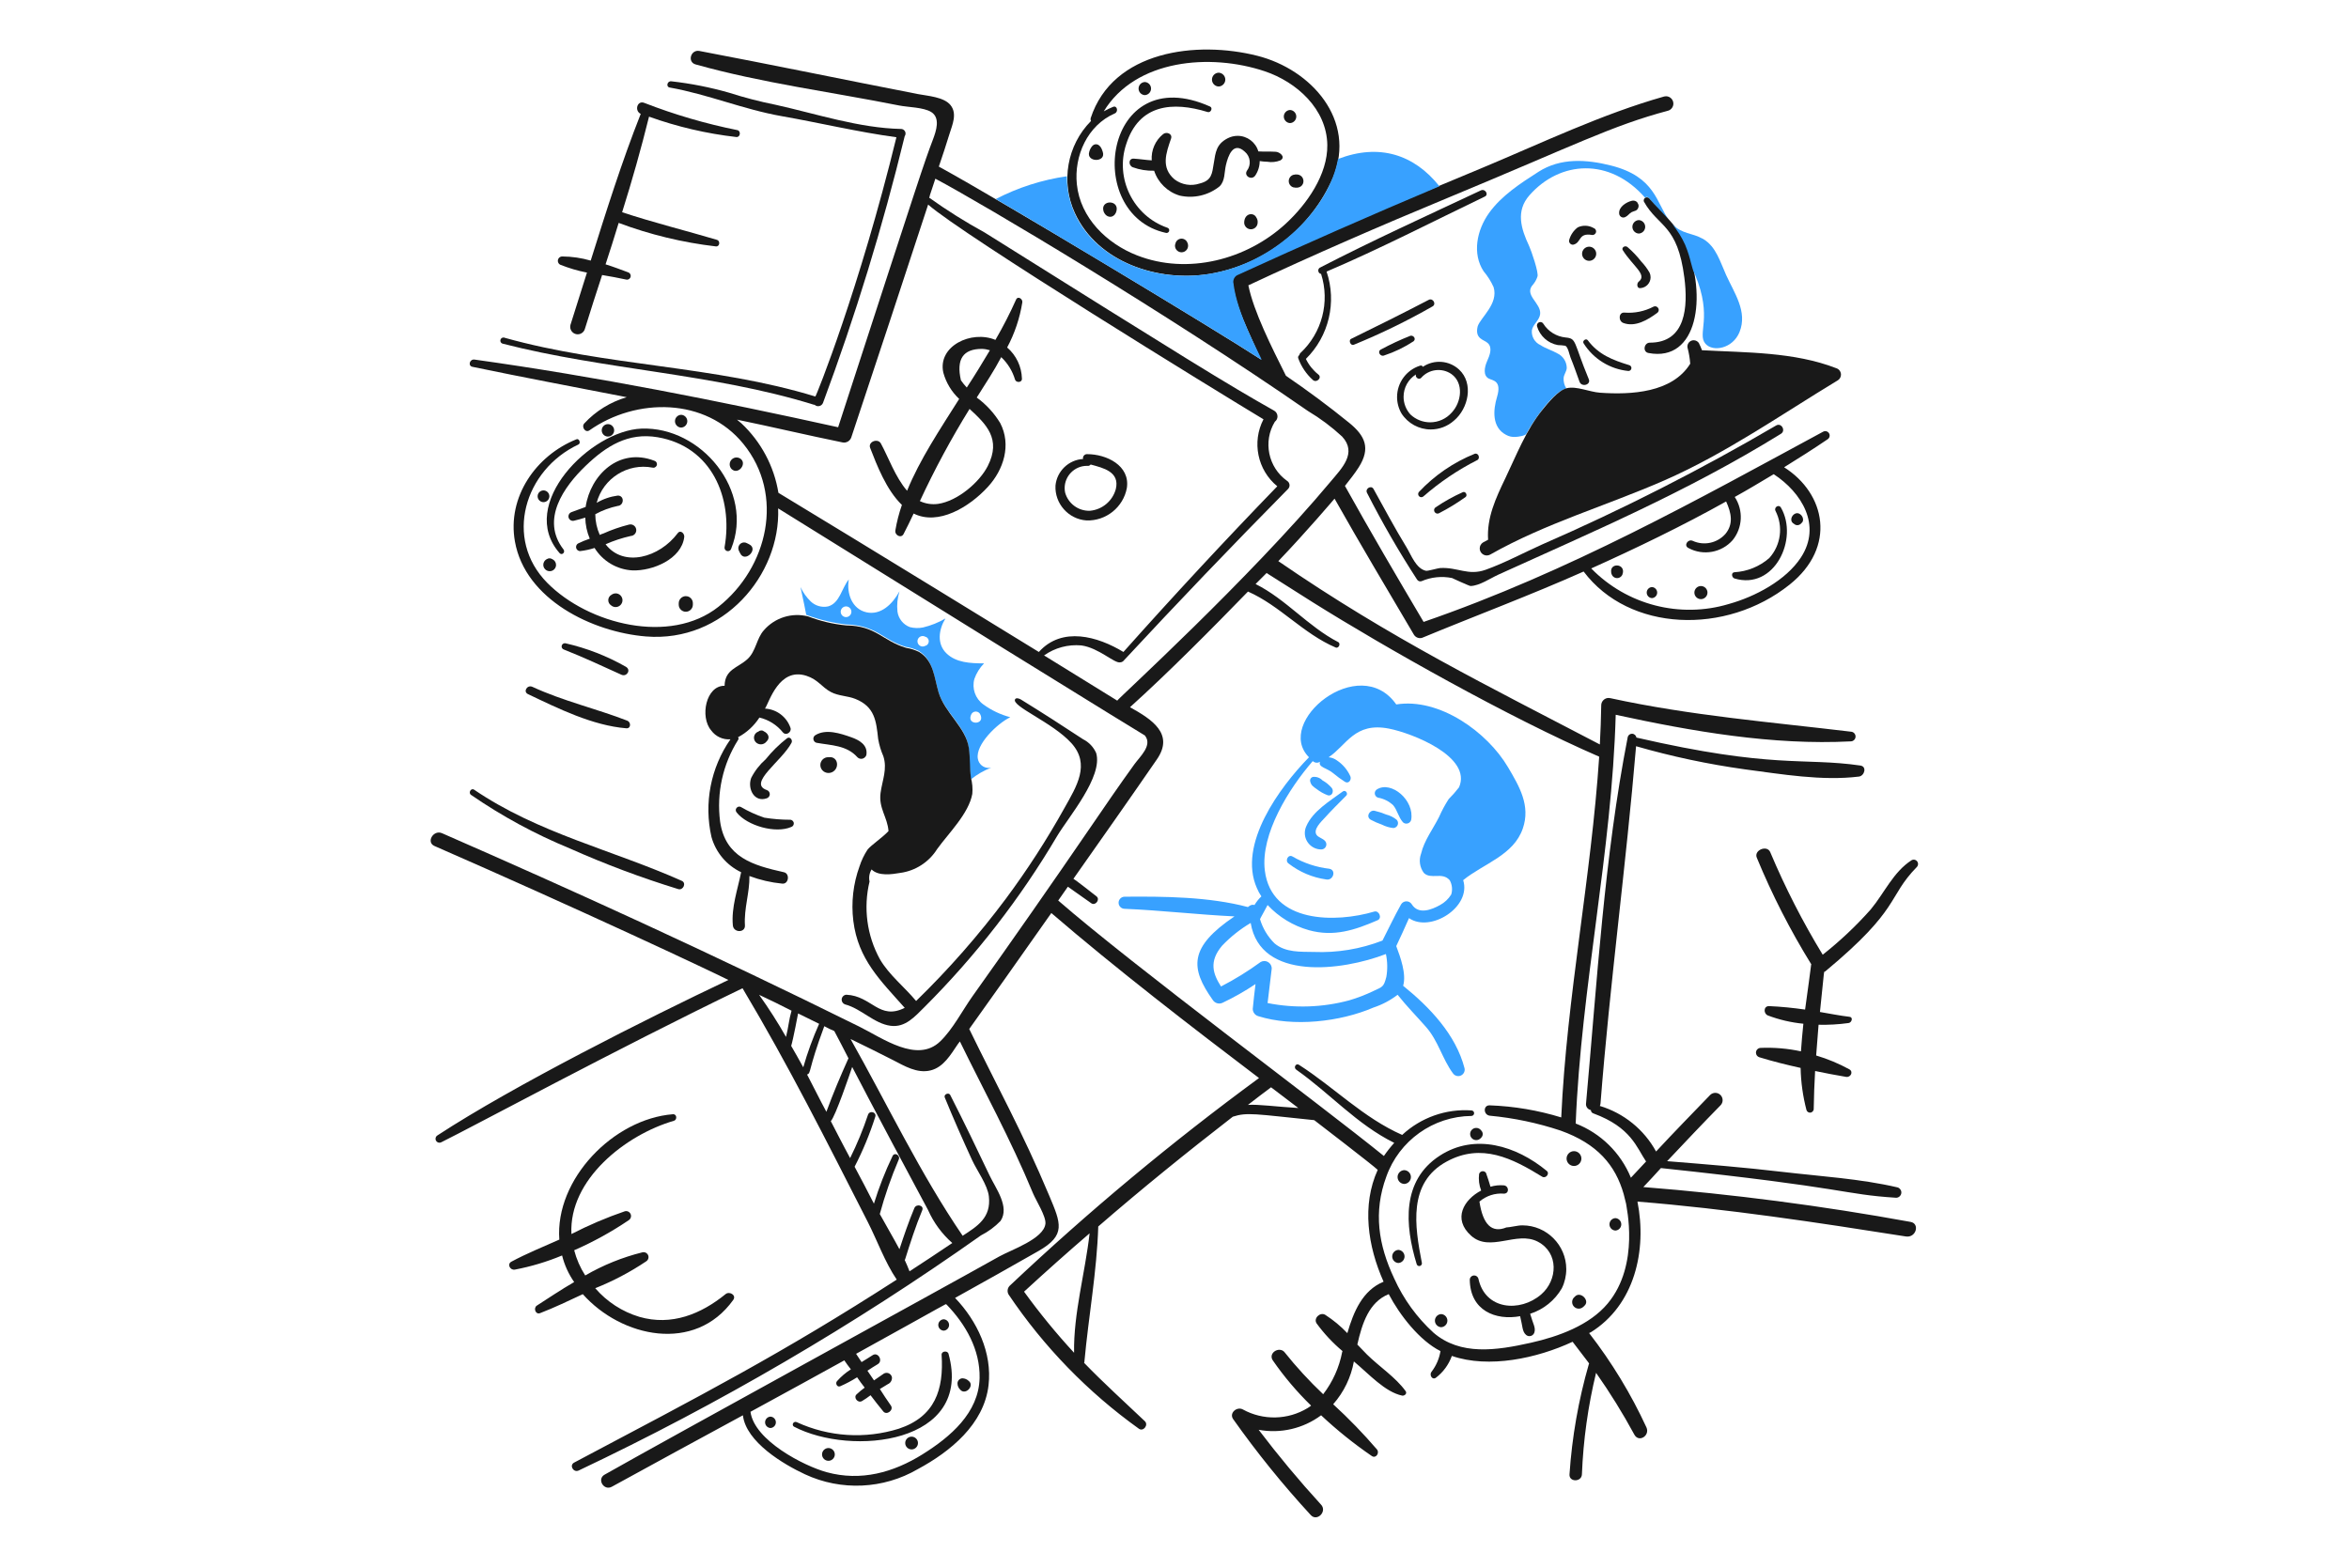 <?xml version="1.0" encoding="UTF-8" standalone="no"?><!DOCTYPE svg PUBLIC "-//W3C//DTD SVG 1.1//EN" "http://www.w3.org/Graphics/SVG/1.1/DTD/svg11.dtd"><svg width="100%" height="100%" viewBox="0 0 2667 1780" version="1.1" xmlns="http://www.w3.org/2000/svg" xmlns:xlink="http://www.w3.org/1999/xlink" xml:space="preserve" xmlns:serif="http://www.serif.com/" style="fill-rule:evenodd;clip-rule:evenodd;stroke-linejoin:round;stroke-miterlimit:2;"><g><path d="M1895.16,250.323c-23.665,-22.553 -22.465,-29.181 -27.425,-25.871c-40.084,-45.844 -96.524,-42.099 -131.212,-2.749c-15.797,17.918 -9.645,37.953 -0.391,57.623c2.383,5.08 11.352,30.969 9.397,34.893c-1.044,3.13 -2.637,6.049 -4.703,8.621c-11.557,11.966 9.121,21.182 7.841,33.709c-0.729,7.064 -8.232,11.761 -9.406,18.425c-0.706,7.133 3.246,13.964 9.779,16.903c5.876,3.924 13.263,5.961 19.193,9.413c6.487,3.048 10.643,9.607 10.632,16.779c-0.409,3.923 -3.129,7.055 -3.556,10.978c-0.318,4.284 0.782,8.556 3.129,12.153l-0.391,0c-14.712,3.559 -37.683,37.197 -45.044,51.351c-1.209,2.331 -9.779,3.559 -12.143,3.559c-3.807,0.359 -7.635,-0.461 -10.961,-2.349c-16.277,-8.585 -14.65,-28.273 -10.188,-43.121c5.574,-18.523 -4.845,-18.425 -9.405,-20.774c-6.694,-3.452 -4.863,-13.007 -1.956,-19.573c2.969,-6.743 6.365,-14.99 1.174,-20.382c-4.285,-4.448 -15.504,-4.564 -11.752,-19.572c3.769,-10.374 23.708,-25.454 18.019,-44.297c-2.929,-6.511 -6.753,-12.581 -11.361,-18.033c-13.059,-19.902 -7.832,-46.645 6.267,-66.253c14.099,-19.608 35.248,-33.327 56.005,-46.645c25.069,-16.076 54.485,-14.235 82.674,-7.055c50.218,12.784 51.125,42.463 65.784,62.267Z" style="fill:#38a1ff;fill-rule:nonzero;"/><path d="M1147.03,814.404c-10.995,-2.895 -21.357,-7.813 -30.554,-14.501c-9.135,-6.547 -13.221,-18.185 -10.188,-29.012c2.347,-6.599 6.089,-12.614 10.97,-17.633c-15.663,-0 -31.727,-0.783 -42.67,-11.37c-10.943,-10.587 -9.014,-26.69 -1.182,-39.59c-7.934,4.643 -16.515,8.076 -25.46,10.187c-4.928,0.983 -10.013,0.849 -14.882,-0.392c-7.572,-2.83 -13,-9.618 -14.099,-17.633c-0.833,-7.79 -0.034,-15.668 2.347,-23.131c-7.841,14.528 -21.175,27.624 -37.621,23.914c-16.446,-3.71 -22.669,-21.565 -20.002,-37.241c-8.223,10.186 -10.232,26.868 -23.504,30.577c-7.017,1.464 -14.324,-0.586 -19.557,-5.489c-4.892,-4.72 -8.873,-10.303 -11.743,-16.467c8.294,37.365 5.218,30.64 8.222,32.143c13.906,5.11 28.371,8.542 43.089,10.222c35.558,1.103 41.026,17.233 68.148,25.48c5.169,0.823 10.187,2.409 14.89,4.706c16.277,10.463 17.202,28.621 21.931,45.471c6.614,23.532 31.025,39.973 34.474,63.504c1.6,10.97 0.782,22.731 2.347,33.709c-0,1.175 0.391,1.958 0.391,3.132c6.953,-5.64 14.754,-10.144 23.113,-13.345c-0.976,0.241 -1.977,0.363 -2.982,0.363c-6.112,-0 -11.364,-4.505 -12.299,-10.55c-2.809,-15.942 21.948,-39.83 36.821,-47.054Zm-186.443,-113.672c-3.331,0 -6.072,-2.743 -6.072,-6.076c0,-3.334 2.741,-6.077 6.072,-6.077c3.331,0 6.071,2.743 6.071,6.077c0,3.333 -2.74,6.076 -6.071,6.076Zm91.261,32.144c-0.391,-0 -0.782,0.391 -1.173,0.391c-0.927,0.559 -1.988,0.854 -3.07,0.854c-3.262,0 -5.947,-2.687 -5.947,-5.952c-0,-3.265 2.685,-5.951 5.947,-5.951c1.082,-0 2.143,0.295 3.07,0.854c0.391,-0 0.782,0.391 1.173,0.391c1.641,0.998 2.645,2.785 2.645,4.706c0,1.922 -1.004,3.709 -2.645,4.707Zm50.138,80.354c-0,-0.392 0.391,-0.783 0.391,-1.174c0.712,-2.43 2.955,-4.111 5.485,-4.111c2.53,0 4.773,1.681 5.485,4.111c-0,0.391 0.391,0.782 0.391,1.174c2.738,9.804 -14.499,9.804 -11.752,-0Z" style="fill:#38a1ff;fill-rule:nonzero;"/><path d="M1524.62,898.691c-14.419,10.676 -34.163,22.304 -41.514,39.59c-1.091,2.41 -1.655,5.025 -1.655,7.671c-0,10.2 8.387,18.594 18.579,18.594c0.101,-0 0.203,-0.001 0.304,-0.003c3.088,-0.087 5.58,-2.653 5.58,-5.744c-0,-1.513 -0.597,-2.966 -1.66,-4.042c-2.382,-2.669 -7.467,-3.897 -9.396,-6.663c-4.365,-6.228 5.467,-15.294 9.005,-19.208c7.814,-8.639 16.064,-16.85 24.287,-25.089c3.12,-2.366 -0.383,-7.437 -3.53,-5.106Z" style="fill:#38a1ff;fill-rule:nonzero;"/><path d="M1509.34,986.491c-14.634,-1.675 -28.769,-6.345 -41.524,-13.718c-5.129,-3.461 -9.396,4.706 -4.693,7.838c12.409,9.629 27.12,15.847 42.67,18.033c7.859,1.575 11.77,-10.587 3.547,-12.153Z" style="fill:#38a1ff;fill-rule:nonzero;"/><path d="M1712.2,871.245c-23.522,-39.973 -77.944,-79.18 -126.908,-71.342c-41.915,-59.608 -139.053,19.99 -99.103,59.972c-33.291,34.109 -81.153,98.823 -59.142,148.573c1.376,3.299 3.082,6.45 5.093,9.404c-3.03,2.902 -5.663,6.193 -7.832,9.786c-2.031,-0.575 -4.22,-0.138 -5.876,1.175c-0.391,0.391 -1.173,0.783 -1.573,1.174c-44.262,-11.761 -95.173,-12.153 -140.226,-11.761c-3.669,0.132 -6.616,3.189 -6.616,6.863c0,3.675 2.947,6.732 6.616,6.864c41.515,1.726 83.439,6.664 124.954,8.621c-51.961,35.097 -50.307,58.718 -24.678,94.865c2.393,3.81 7.356,5.178 11.361,3.131c12.91,-6.123 25.348,-13.198 37.212,-21.165c-1.185,9.407 -2.231,18.813 -3.138,28.22c0.04,3.806 2.575,7.162 6.223,8.238c39.736,12.456 92.799,6.593 130.829,-9.786c9.884,-3.266 19.152,-8.167 27.416,-14.501c10.187,12.935 21.922,24.706 32.509,36.849c13.69,15.694 18.224,35.809 30.163,52.135c1.344,2.106 3.676,3.385 6.173,3.385c4.019,-0 7.326,-3.309 7.326,-7.331c-0,-0.519 -0.056,-1.036 -0.165,-1.544c-9.858,-38.255 -39.559,-69.393 -69.721,-93.69c3.92,-13.345 -3.13,-32.535 -7.832,-45.079c5.094,-10.578 9.778,-21.165 14.49,-31.752c24.224,16.859 71.18,-12.455 61.499,-43.122c23.113,-18.816 57.365,-28.158 67.757,-58.798c8.836,-25.818 -3.849,-47.427 -16.811,-69.384Zm-138.269,238.34c-2.907,11.325 -4.339,10.907 -14.491,15.676c-8.836,4.267 -18.005,7.808 -27.415,10.587c-30.29,8.187 -62.064,9.258 -92.835,3.131c1.564,-12.935 3.111,-26.262 4.702,-39.198c0.001,-0.027 0.001,-0.055 0.001,-0.082c-0,-4.627 -3.804,-8.434 -8.428,-8.434c-1.437,-0 -2.852,0.368 -4.107,1.069c-14.275,10.425 -29.335,19.729 -45.044,27.829c-9.014,-14.11 -14.099,-28.211 1.173,-46.262c9.587,-10.089 20.529,-18.796 32.51,-25.872c10.97,66.253 103.796,54.492 153.542,35.284c1.843,8.647 1.991,17.569 0.436,26.272l-0.044,-0Zm73.642,-93.69c-3.098,4.933 -7.416,8.985 -12.535,11.761c-9.494,5.338 -24.58,11.308 -32.118,-0.783c-1.29,-2.116 -3.595,-3.411 -6.072,-3.411c-2.477,-0 -4.782,1.295 -6.072,3.411c-7.654,13.603 -14.099,27.437 -21.157,41.156c-24.818,9.622 -51.352,14.026 -77.945,12.936c-14.881,-0.303 -32.154,0.836 -44.652,-9.787c-7.689,-7.627 -13.345,-17.065 -16.446,-27.446c-0,-0.551 7.325,-13.282 8.614,-16.067c12.744,13.672 29.007,23.573 46.999,28.611c28.225,7.776 52.049,-0.115 77.954,-11.361c5.467,-2.384 1.547,-11.432 -3.92,-9.786c-43.231,12.865 -116.748,13.728 -124.171,-46.645c-5.103,-41.556 27.816,-93.69 54.449,-124.268c1.951,1.973 4.978,2.451 7.441,1.175c0.296,-0.042 0.571,-0.179 0.782,-0.392c-2.498,6.228 8.125,7.118 14.89,12.936c4.22,3.558 8.675,6.828 13.335,9.786c4.276,2.785 7.831,-2.348 6.222,-6.227c-3.292,-7.333 -8.59,-13.586 -15.281,-18.034c-2.738,-2.041 -5.994,-3.274 -9.396,-3.558c20.446,-13.648 29.336,-40.204 68.548,-32.535c26.233,5.133 94.648,31.867 79.509,66.644c-3.614,4.707 -7.54,9.165 -11.752,13.345c-4.185,6.494 -7.85,13.31 -10.961,20.382c-6.667,13.345 -16.89,26.69 -20.375,41.556c-2.751,7.366 -1.567,15.65 3.138,21.948c8.125,7.945 20.757,-1.566 29.336,8.23c2.82,5.008 3.43,10.974 1.68,16.449l-0.044,-0.026Z" style="fill:#38a1ff;fill-rule:nonzero;"/><path d="M1573.97,924.954c-4.316,-1.81 -8.777,-3.253 -13.335,-4.315c-5.893,-1.077 -10.098,6.912 -4.311,10.195c4.021,2.169 8.213,4.005 12.534,5.489c4.042,2.065 8.419,3.391 12.926,3.915c3.018,-0.029 5.486,-2.522 5.486,-5.542c-0,-1.442 -0.562,-2.828 -1.566,-3.862c-3.432,-2.799 -7.439,-4.807 -11.734,-5.88Z" style="fill:#38a1ff;fill-rule:nonzero;"/><path d="M1494.85,895.942c3.792,2.98 8.02,5.36 12.534,7.055c5.067,1.628 7.441,-4.698 4.694,-8.23c-2.97,-3.492 -6.552,-6.414 -10.57,-8.62c-2.819,-2.983 -6.9,-4.443 -10.97,-3.924c-1.911,0.534 -3.214,2.331 -3.129,4.315c0.889,5.071 3.521,6.664 7.441,9.404Z" style="fill:#38a1ff;fill-rule:nonzero;"/><path d="M1563.39,896.333c-1.556,0.937 -2.511,2.627 -2.511,4.445c0,2.284 1.508,4.312 3.694,4.968c6.459,1.13 12.449,4.127 17.228,8.621c4.8,5.8 5.867,13.345 10.97,19.207c1.059,1.066 2.5,1.666 4.002,1.666c2.481,-0 4.685,-1.638 5.403,-4.014c4.231,-22.5 -22.624,-45.008 -38.786,-34.893Z" style="fill:#38a1ff;fill-rule:nonzero;"/><path d="M2169.35,1387.51c-100.614,-18.327 -201.802,-31.523 -303.565,-39.59c6.659,-7.055 13.335,-14.11 19.975,-21.556c215.29,22.882 204.952,29.697 267.135,33.709c3.238,-0.076 5.86,-2.762 5.86,-6.003c0,-2.652 -1.755,-5.005 -4.296,-5.758c-42.279,-9.875 -87.732,-12.562 -130.82,-17.633c-43.479,-5.125 -86.959,-8.63 -130.829,-12.153c19.975,-21.174 40.146,-42.535 60.716,-63.504c1.484,-1.548 2.313,-3.612 2.313,-5.758c-0,-4.563 -3.752,-8.318 -8.312,-8.318c-2.143,0 -4.206,0.83 -5.753,2.315c-20.588,21.351 -41.132,42.33 -61.499,64.287c-13.664,-24.958 -36.611,-43.555 -63.845,-51.743c0.488,-0.977 0.755,-2.049 0.782,-3.141c10.579,-135.629 28.989,-270.083 40.35,-405.321c40.456,11.65 81.686,20.418 123.38,26.237c41.524,5.462 87.75,13.398 129.656,8.229c6.267,-0.774 9.405,-11.414 1.564,-12.544c-65.143,-9.404 -98.533,4.092 -254.244,-31.752c-0.341,-2.476 -2.478,-4.34 -4.976,-4.34c-2.202,0 -4.159,1.449 -4.803,3.557c-26.669,136.358 -34.821,277.574 -47.391,416.299c-0.455,3.532 1.98,6.841 5.485,7.455c0.038,1.858 1.327,3.47 3.129,3.915c42.671,15.738 48.894,38.798 59.561,54.492l-17.237,18.425c-11.557,-28.244 -34.237,-50.517 -62.672,-61.547c6.223,-155.629 41.124,-308.508 45.435,-464.128c86.568,18.817 178.238,34.813 267.135,30.187c2.891,-0.165 5.181,-2.591 5.181,-5.49c0,-2.898 -2.29,-5.324 -5.181,-5.489c-91.653,-10.978 -182.47,-18.309 -273.011,-38.024c-0.713,-0.193 -1.449,-0.291 -2.188,-0.291c-4.599,0 -8.383,3.787 -8.383,8.39c0,0.043 0.001,0.087 0.001,0.13c-0.204,14.902 -0.791,29.359 -1.573,44.297c-125.531,-65.737 -236.777,-119.891 -365.054,-208.181c31.869,-33.22 63.036,-70.043 63.845,-70.951c29.38,52.143 59.836,103.077 90.088,154.455c1.932,3.2 5.831,4.677 9.396,3.558c60.45,-25.07 122.607,-48.211 183.314,-75.265c51.685,68.691 161.641,72.543 233.843,14.902c53.667,-42.846 40.892,-103.45 -6.223,-133.281c16.455,-10.195 32.999,-20.631 49.356,-31.752c1.469,-0.912 2.365,-2.525 2.365,-4.255c0,-2.748 -2.259,-5.009 -5.005,-5.009c-0.86,0 -1.705,0.222 -2.454,0.644c-141.346,76.386 -287.581,158.671 -453.578,215.983c-30.162,-50.96 -60.325,-102.311 -89.305,-154.445c5.485,-7.056 10.952,-13.728 15.663,-21.166c13.673,-21.583 7.423,-35.648 -10.961,-50.568c-23.113,-18.781 -47.008,-36.476 -71.686,-53.317c-16.392,-32.82 -36.67,-73.015 -42.67,-102.703c74.415,-34.883 150.235,-67.765 226.002,-99.17c143.31,-59.43 186.425,-82.107 250.688,-99.18c3.474,-1.095 5.853,-4.34 5.853,-7.985c0,-4.593 -3.776,-8.372 -8.365,-8.372c-0.737,0 -1.47,0.098 -2.181,0.29c-69.864,19.724 -138.279,52.49 -204.863,80.354c-85.474,35.773 -173.251,71.538 -280.842,122.302c-3.142,2 -4.709,5.773 -3.912,9.413c3.556,28.273 18.224,55.007 29.336,81.146c0.785,1.892 1.703,3.726 2.747,5.489c-53.969,-35.106 -296.292,-181.126 -365.907,-219.115c4.311,-12.544 8.258,-24.688 12.143,-37.241c3.156,-10.178 8.987,-22.713 1.173,-32.535c-7.467,-9.386 -26.26,-10.489 -36.812,-12.544c-82.798,-16.112 -165.454,-33.274 -248.333,-48.994c-9.778,-1.868 -14.108,12.535 -4.311,15.284c75.215,21.121 154.68,31.361 231.131,46.645c9.779,1.966 27.798,1.984 36.448,7.447c10.561,6.69 5.494,21.574 1.955,30.969c-10.667,28.282 -12.214,33.273 -107.716,326.933c-136.723,-30.187 -274.281,-57.526 -412.836,-76.849c-5.485,-0.765 -7.841,7.117 -2.347,8.229c58.29,12.117 116.722,23.131 175.127,34.492c-18.455,5.392 -35.108,15.69 -48.182,29.795c-3.556,3.906 1.253,11.085 5.876,7.838c53.409,-37.526 131.931,-37.188 174.691,15.293c47.328,58.068 27.78,140.682 -28.198,185.05c-54.876,43.469 -147.667,19.982 -194.284,-27.055c-49.782,-50.177 -25.913,-128.538 35.256,-157.185c3.174,-1.486 0.783,-7.447 -2.346,-5.881c-45.836,18.425 -78.745,65.461 -69.722,116.03c11.734,65.835 87.723,102.836 148.84,107.8c88.007,7.117 152.813,-69.91 150.013,-145.433c449.417,279.621 415.405,256.632 416.694,258.322c8.321,10.899 -5.894,23.505 -12.143,32.144c-17.282,23.878 -33.941,48.299 -50.529,72.516c-43.915,64.139 -88.437,127.898 -133.567,191.277c-11.37,16.067 -22.225,37.304 -36.448,50.96c-26.127,25.204 -65.348,-3.648 -92.044,-16.85c-171.152,-84.678 -325.148,-154.632 -473.561,-219.524c-9.779,-4.288 -18.42,10.222 -8.614,14.501c165.57,72.383 311.138,140.807 333.727,152.132c-92.693,43.941 -244.146,120.105 -330.198,176.402c-1.427,0.785 -2.317,2.29 -2.317,3.919c0,2.453 2.017,4.472 4.468,4.472c0.752,-0 1.492,-0.19 2.152,-0.553c36.216,-17.793 197.901,-105.336 341.95,-174.827c52.591,88.139 94.763,172.443 142.19,265.377c10.596,20.765 19.557,45.871 32.892,65.47c-130.43,84.064 -220.206,130.389 -366.255,207.754c-5.885,3.123 -0.8,11.735 5.094,9.021c159.648,-75.631 312.457,-164.949 456.716,-266.952c8.302,-4.21 15.846,-9.776 22.322,-16.467c10.623,-16.014 -5.476,-36.85 -12.535,-51.743c-14.481,-30.578 -29.22,-61.031 -44.653,-91.333c-1.591,-3.122 -7.44,-0.783 -6.222,2.741c9.778,23.914 20.126,47.365 30.944,70.95c5.557,12.117 17.78,28.603 19.193,41.556c2.667,24.27 -12.925,33.709 -29.771,44.688c-48.173,-70.559 -85.341,-148.956 -127.3,-223.439c16.063,7.838 32.136,15.658 48.182,23.906c12.934,6.654 27.38,15.542 42.67,11.761c14.846,-3.666 22.847,-17.936 30.945,-29.786c0.791,-1.165 1.565,-1.966 2.347,-3.14c26.109,53.637 57.392,110.424 83.038,172.478c3.227,7.802 14.962,26.272 14.099,34.501c-1.778,17.26 -39.176,29.777 -52.449,37.241c-69.766,39.146 -369.33,203.11 -448.092,247.744c-9.006,5.098 -0.845,18.683 8.223,13.719c49.435,-27.224 99.093,-54.1 148.839,-81.146c3.556,30.578 46.653,55.969 70.504,67.027c41.05,19.106 88.954,16.907 128.083,-5.881c36.892,-19.857 75.162,-50.959 80.3,-95.247c4.276,-36.858 -12.926,-72.952 -37.994,-99.179c31.727,-17.642 63.116,-35.195 94.79,-53.309c31.381,-17.953 25.336,-31.307 12.143,-62.721c-30.713,-73.112 -59.107,-124.001 -90.87,-189.338c7.441,-10.195 69.722,-97.996 93.217,-131.669c73.536,63.29 159.774,129.739 235.799,187.38c-99.168,72.743 -193.745,151.554 -283.19,235.983c-2.503,2.636 -2.982,6.632 -1.173,9.786c39.856,59.27 90.002,110.917 148.057,152.488c5.112,3.505 11.077,-4.448 6.659,-8.621c-23.327,-22.17 -47,-43.513 -68.94,-66.244c0.316,-0.604 0.452,-1.287 0.392,-1.966c4.702,-50.96 14.099,-101.92 15.672,-152.88c49.738,-43.113 100.667,-84.277 152.76,-124.65c16.277,-5.294 25.353,-2.971 92.453,3.914c0.889,0.694 67.161,51.539 72.077,56.449c-18.295,40.267 -11.281,86.742 6.658,127.009c-23.895,9.786 -34.083,34.1 -41.132,58.406c-7.501,-7.898 -15.917,-14.872 -25.069,-20.774c-5.867,-3.558 -13.752,3.95 -9.779,9.787c8.481,11.597 18.331,22.127 29.336,31.36c0,0.383 -0.391,0.783 -0.391,1.174c-3.341,17.407 -10.719,33.787 -21.539,47.82c-15.862,-15.015 -30.652,-31.125 -44.262,-48.211c-6.223,-6.228 -18.428,1.575 -12.926,9.786c12.796,18.487 27.358,35.685 43.48,51.351c-1.241,1.008 -2.551,1.927 -3.921,2.75c-22.468,13.661 -50.613,14.259 -73.642,1.565c-6.614,-3.603 -15.797,4.004 -10.961,10.979c27.007,38.182 56.446,74.583 88.133,108.974c7.111,7.821 18.855,-3.976 11.743,-11.761c-24.891,-27.235 -48.523,-55.589 -70.895,-85.06c24.88,4.603 50.584,-1.368 70.895,-16.468c17.988,16.865 37.236,32.331 57.578,46.262c4.676,3.185 9.077,-3.558 5.876,-7.446c-15.541,-18.094 -32.15,-35.242 -49.737,-51.351c12.117,-13.753 20.244,-30.567 23.495,-48.612c17.388,14.502 35.292,34.697 54.84,38.808c2.738,0.4 5.885,-2.358 3.921,-5.089c-11.308,-15.721 -29.87,-27.74 -43.871,-41.556c-3.556,-3.506 -7.049,-7.447 -10.97,-11.37c5.485,-24.297 13.335,-48.211 35.648,-57.232c12.597,24.021 35.132,52.863 58.752,64.687c-1.387,8.564 -4.889,16.648 -10.188,23.514c-2.791,3.487 0.836,9.866 5.094,6.663c8.255,-6.324 14.513,-14.901 18.019,-24.697c41.906,14.511 96.747,2.749 137.088,-16.067c23.069,30.293 18.41,23.514 18.41,25.48c-11.744,40.779 -19.096,82.698 -21.93,125.042c-0.685,9.03 13.77,9.021 14.099,-0c1.542,-38.852 6.923,-77.456 16.063,-115.247c15.841,22.524 30.356,45.953 43.471,70.168c5.085,9.412 17.983,1.192 13.716,-8.23c-17.544,-38.028 -39.361,-73.932 -65.028,-107.017c0.379,-0.485 0.959,-0.774 1.574,-0.783c50.129,-30.969 64.237,-93.29 53.267,-148.573c102.231,8.229 203.271,23.585 304.738,39.59c11.707,1.823 16.063,-14.564 5.485,-16.495Zm-210.339,-781.247c-9.295,10.506 -24.474,13.703 -37.212,7.838c-5.476,-2.375 -10.579,5.489 -4.703,8.229c16.711,9.021 37.608,5.265 50.138,-9.012c11.372,-14.026 12.326,-33.953 2.347,-49.002c14.89,-8.23 29.771,-17.251 44.262,-25.872c31.727,20.774 54.644,58.14 30.945,94.473c-17.06,26.156 -52.129,44.644 -81.865,52.917c-55.461,16.676 -115.815,1.085 -156.281,-40.372c49.587,-22.242 104.303,-48.656 153.151,-76.049c5.877,12.936 8.597,25.462 -0.782,36.85Zm-1060.71,581.367c2.151,-6.833 7.68,-35.96 7.832,-36.85c7.831,3.924 16.063,7.847 23.895,11.762c-7.16,16.019 -13.182,32.525 -18.019,49.394c-4.703,-8.292 -9.006,-16.504 -13.708,-24.306Zm-5.876,-10.195c-9.357,-16.455 -19.555,-32.416 -30.554,-47.82c12.534,5.881 24.678,11.762 36.821,18.034c-3.156,11.005 -3.147,17.241 -6.267,29.75l-0,0.036Zm161.374,196.784c6.361,14.241 15.715,26.944 27.425,37.241c-16.064,10.978 -32.51,21.565 -48.574,32.143c-1.564,-4.306 -3.555,-8.62 -5.485,-12.935c0,-0.003 0,-0.006 0,-0.009c0,-0.21 0.173,-0.383 0.383,-0.383c0.003,0 0.006,0 0.009,0c5.876,-18.816 11.956,-37.712 19.557,-56.048c2.293,-5.507 -6.703,-7.856 -9.005,-2.349c-6.383,15.24 -11.753,30.969 -16.891,46.645c-4.045,-7.874 -22.322,-39.661 -22.322,-39.981c5.741,-21.12 12.939,-41.816 21.54,-61.939c2.027,-4.67 -4.765,-8.656 -7.05,-3.914c-8.384,17.479 -15.453,35.559 -21.148,54.091c-7.05,-14.11 -14.499,-27.828 -21.94,-41.938c9.42,-18.251 17.282,-37.266 23.505,-56.841c1.591,-5.089 -6.223,-7.446 -8.223,-2.358c-5.638,16.919 -12.446,33.423 -20.376,49.394c-6.347,-11.565 -21.77,-41.68 -21.93,-41.947c5.147,-5.142 22.002,-54.679 24.286,-61.538c16.908,32.882 74.513,141.065 86.239,162.63l-0,0.036Zm-90.479,-172.514c-9.005,19.99 -17.628,40.381 -25.069,60.763c-7.441,-13.718 -14.49,-28.229 -21.931,-42.339c4.907,-1.637 0.631,-3.905 19.557,-54.874c3.67,2.056 7.461,3.886 11.353,5.48c5.511,10.196 10.605,20.391 16.09,30.97Zm84.212,449.625c-33.283,20.792 -70.113,30.97 -108.89,20.383c-25.851,-7.055 -82.256,-36.067 -86.559,-68.602c26.669,-14.502 97.529,-53.309 106.534,-58.406c2.356,3.558 4.703,6.663 7.45,10.195c-5.82,3.696 -11.095,8.188 -15.673,13.345c-2.347,2.349 0,7.402 3.556,5.881c6.651,-2.899 13.068,-6.307 19.193,-10.196c2.738,3.924 5.485,7.838 8.614,11.761c-3.173,2.267 -6.183,4.755 -9.005,7.447c-4.312,3.559 1.147,10.534 5.876,7.838c3.4,-2.008 6.666,-4.234 9.778,-6.664c4.703,6.228 9.361,12.189 14.491,18.425c3.893,4.733 12.134,-1.557 8.623,-6.663c-4.321,-6.228 -8.623,-12.545 -12.535,-18.817c0,0 8.223,-5.097 9.005,-5.489c3.104,-1.298 5.017,-4.486 4.703,-7.838c-0.571,-2.91 -3.143,-5.028 -6.106,-5.028c-1.014,0 -2.012,0.248 -2.908,0.722c-3.912,2.74 -7.441,5.089 -11.352,7.838c-2.356,-3.559 -5.094,-7.446 -7.45,-10.978c3.921,-2.74 7.859,-5.063 11.752,-7.447c6.303,-3.861 0.294,-14.279 -5.876,-10.195c-3.982,2.669 -8.223,5.097 -12.534,7.838c-1.956,-3.132 -4.303,-6.228 -6.223,-9.404c107.058,-59.109 102.231,-57.25 102.231,-56.049l0.391,0c21.931,22.74 38.226,51.36 37.595,83.495c-0.88,39.581 -33.336,67.027 -64.681,86.608Zm437.522,-1184.62c13.901,8.288 26.897,18.009 38.777,29.003c17.308,18.754 -0.444,36.022 -12.925,50.96c-93.342,111.732 -241.106,246.213 -242.457,248.918c-0.391,-0.392 -0.782,-0.392 -1.174,-0.783c-27.415,-16.85 -54.449,-33.709 -81.865,-50.568c12.298,-8.698 27.301,-12.728 42.297,-11.361c19.993,2.74 37.755,20.836 44.262,19.207c1.144,-0.04 2.244,-0.456 3.129,-1.183c61.499,-66.244 123.91,-131.444 187.234,-195.601c1.149,-1.118 1.798,-2.656 1.798,-4.259c-0,-2.125 -1.139,-4.095 -2.98,-5.153c-21.333,-15.186 -27.364,-44.675 -13.708,-67.027c1.887,-1.421 2.999,-3.651 2.999,-6.015c0,-2.694 -1.445,-5.19 -3.781,-6.53c-54.227,-30.56 -100.044,-59.046 -328.633,-202.273c-21.791,-11.927 -42.85,-25.147 -63.064,-39.59c0.442,-0.855 0.711,-1.79 0.792,-2.749c1.955,-6.272 4.302,-12.544 6.222,-18.816c52.547,27.819 262.272,152.363 423.077,263.82Zm-601.243,92.898c-4.931,-30.156 -19.668,-57.858 -41.915,-78.788c-1.6,-1.53 -3.556,-2.74 -5.094,-4.315c39.959,8.238 79.732,17.695 119.859,25.871c4.144,0.816 8.309,-1.518 9.779,-5.48c29.372,-88.201 58.485,-176.402 87.341,-264.603c39.692,34.964 328.429,212.353 380.745,243.821c-13.408,25.764 -6.828,57.695 15.672,76.048c-59.543,61.547 -117.776,124.268 -174.7,188.163c-28.98,-17.642 -69.721,-29.359 -96.008,0c0.044,0 -207.947,-127.791 -295.679,-180.717Zm335.674,976.475c-20.289,-21.985 -39.255,-45.157 -56.797,-69.394c24.287,-22.348 49.356,-44.688 74.425,-66.253c-5.094,45.097 -18.411,90.959 -17.628,135.647Zm197.412,-281.454c8.623,-6.663 17.237,-13.344 26.243,-19.999c10.187,7.847 20.766,15.685 30.945,23.523c-25.869,-1.522 -45.231,-4.378 -57.188,-3.524Zm408.543,225.396c-20.713,24.911 -56.005,37.651 -87.35,44.688c-39.221,8.808 -79.883,14.839 -110.463,-11.37c-18.917,-17.252 -34.11,-38.195 -44.644,-61.538c-18.09,-38.389 -23.78,-75.488 -9.014,-115.656c14.5,-40.978 53.309,-68.651 96.746,-68.984c1.656,-0.089 2.971,-1.476 2.971,-3.136c0,-1.66 -1.315,-3.048 -2.971,-3.136c-28.946,-2.025 -57.472,8.059 -78.727,27.828c-44.261,-19.572 -76.842,-53.753 -117.112,-79.58c-3.556,-2.286 -6.605,3.052 -3.138,5.489c38.696,27.26 68.548,61.939 111.245,83.104c-4.252,4.693 -8.178,9.672 -11.752,14.901c-71.855,-58.281 -284.789,-216.125 -369.757,-290.074c3.556,-5.097 7.441,-10.587 10.961,-15.676c2.32,1.388 17.282,12.456 26.669,18.817c4.685,3.158 10.241,-4.377 5.876,-7.847c-6.498,-5.16 -24.366,-19.048 -26.242,-19.991c31.727,-45.079 63.463,-90.149 94.79,-135.629c19.984,-29.003 -5.876,-45.47 -30.553,-59.189c43.417,-39.145 93.226,-89.384 133.958,-131.323c36.448,16.077 62.503,47.686 99.493,63.504c3.556,1.513 6.223,-4.706 2.738,-6.227c-34.074,-17.642 -59.143,-48.611 -93.608,-65.835l12.534,-12.544c0.783,0.391 1.565,1.174 2.347,1.565c16.891,10.578 33.283,21.192 50.138,31.752c82.398,51.601 222.526,130.781 325.104,175.264c-9.005,136.812 -36.821,272.441 -43.088,409.644c-26.307,-8.107 -53.566,-12.72 -81.074,-13.718c-7.832,-0.427 -7.441,10.934 0,11.752c27.317,2.576 54.253,8.247 80.292,16.904c41.914,14.973 62.316,39.323 71.677,72.125c0.169,0.827 2.542,10.159 2.747,10.978c-0.036,2.518 16.143,68.726 -20.793,113.138Z" style="fill:#191919;fill-rule:nonzero;"/><path d="M1373.04,311.078c62.408,-10.264 115.47,-51.68 140.617,-109.757c26.366,-65.017 -24.651,-122.4 -86.177,-137.987c-68.521,-17.357 -164.041,-6.112 -189.19,70.933c-0.256,1.056 -0.117,2.171 0.391,3.132c-27.159,27.473 -34.514,69.146 -18.401,104.268c25.904,56.449 94.781,78.797 152.76,69.411Zm-107.325,-182.273c4.338,-1.887 2.756,-9.378 -1.965,-7.447c-3.627,1.472 -7.157,3.171 -10.57,5.089c36.03,-59.189 121.042,-66.289 182.914,-45.471c36.048,12.126 70.229,42.704 70.904,83.495c0.551,33.718 -23.184,67.356 -47.008,89.375c-44.386,41.032 -111.592,58.718 -169.206,36.067c-34.057,-13.345 -64.29,-42.365 -68.157,-80.754c-3.245,-32.188 11.983,-66.885 43.088,-80.354Z" style="fill:#191919;fill-rule:nonzero;"/><path d="M1866.57,229.149c16.463,29.164 38.03,25.169 45.826,86.244c4.151,32.508 1.964,73.7 -39.168,73.7c-6.658,-0 -8.588,10.418 -1.565,11.752c56.21,10.676 66.477,-64.803 42.671,-122.693c-8.89,-21.61 -26.98,-35.248 -41.915,-52.917c-0.674,-0.746 -1.633,-1.173 -2.638,-1.173c-1.951,0 -3.556,1.607 -3.556,3.559c-0,0.529 0.118,1.051 0.345,1.528Z" style="fill:#191919;fill-rule:nonzero;"/><path d="M1959.79,312.253c-6.747,-14.849 -11.361,-32.144 -25.851,-40.765c-0.391,-0.391 -0.391,-0.391 -0.782,-0.391c-12.01,-6.859 -23.033,-5.009 -34.474,-16.468c5.858,7.015 10.733,14.798 14.49,23.132c6.943,16.351 6.978,26.431 11.361,34.1c20.446,49.101 1.956,67.018 11.752,78.406c8.445,9.786 31.203,5.658 38.777,-13.345c9.218,-23.087 -5.876,-43.967 -15.273,-64.669Z" style="fill:#38a1ff;fill-rule:nonzero;"/><path d="M1915.92,394.573c1.619,6.03 2.667,12.199 3.129,18.425c-20.366,32.917 -66.966,35.489 -102.622,32.917c-11.743,-0.845 -26.616,-7.793 -37.604,-5.097c-9.778,2.393 -21.619,17.179 -27.415,24.305c-18.669,22.918 -29.718,51.77 -42.306,78.006c-10.917,22.757 -21.149,44.687 -19.557,69.776c-1.956,1.174 -3.903,1.984 -5.877,3.131c-2.257,1.478 -3.621,4.002 -3.621,6.702c-0,4.392 3.611,8.007 8,8.007c1.347,-0 2.673,-0.341 3.853,-0.99c62.717,-35.586 132.074,-55.488 197.804,-84.278c69.411,-30.39 132.643,-74.731 197.022,-113.681c2.167,-1.405 3.479,-3.821 3.479,-6.405c0,-3.375 -2.236,-6.368 -5.47,-7.322c-47.604,-18.505 -102.231,-17.642 -152.369,-20.382c-1.028,-2.809 -2.215,-5.556 -3.556,-8.23c-1.325,-1.93 -3.521,-3.086 -5.861,-3.086c-3.902,-0 -7.112,3.213 -7.112,7.117c-0,0.363 0.028,0.726 0.083,1.085Z" style="fill:#191919;fill-rule:nonzero;"/><path d="M1863.44,296.968c-4.653,-6.003 -9.904,-11.518 -15.672,-16.458c-2.783,-2.314 -7.441,0.782 -5.094,3.914c11.601,18.051 27.727,27.508 18.019,35.284c-2.738,1.957 -2.346,8.229 1.965,7.447c6.388,-0.499 11.379,-5.899 11.379,-12.312c0,-1.838 -0.41,-3.653 -1.2,-5.313c-2.632,-4.539 -5.786,-8.755 -9.397,-12.562Z" style="fill:#191919;fill-rule:nonzero;"/><path d="M1860.65,249.923c-4.05,0.196 -7.277,3.584 -7.277,7.642c0,4.058 3.227,7.447 7.277,7.642c4.05,-0.195 7.276,-3.584 7.276,-7.642c0,-4.058 -3.226,-7.446 -7.276,-7.642Z" style="fill:#191919;fill-rule:nonzero;"/><path d="M1804.28,280.109c-4.406,0 -8.031,3.629 -8.031,8.038c-0,4.41 3.625,8.038 8.031,8.038c4.407,0 8.032,-3.628 8.032,-8.038c0,-4.409 -3.625,-8.038 -8.032,-8.038Z" style="fill:#191919;fill-rule:nonzero;"/><path d="M1809.38,258.944c-5.515,-3.18 -12.249,-3.472 -18.019,-0.783c-4.794,3.597 -8.24,8.707 -9.779,14.502c-0.073,0.316 -0.11,0.639 -0.11,0.963c-0,2.328 1.914,4.244 4.24,4.244c0.321,-0 0.642,-0.037 0.955,-0.109c9.041,-2.483 5.085,-13.612 20.766,-10.979c0.232,0.041 0.467,0.061 0.702,0.061c2.219,0 4.045,-1.827 4.045,-4.048c-0,-1.75 -1.135,-3.312 -2.8,-3.851Z" style="fill:#191919;fill-rule:nonzero;"/><path d="M1852.86,227.975c-6.303,1.424 -15.299,7.064 -14.491,14.51c0.126,2.514 2.227,4.514 4.742,4.514c0.807,0 1.602,-0.206 2.308,-0.599c2.729,-1.192 4.303,-3.915 7.049,-5.489c3.13,-1.566 5.939,-1.148 7.441,-4.698c0.933,-1.937 0.625,-4.255 -0.782,-5.88c-0,-1.032 -2.916,-3.105 -6.267,-2.358Z" style="fill:#191919;fill-rule:nonzero;"/><path d="M1844.65,354.983c-7.049,-0.827 -7.502,9.555 -1.573,11.761c13.592,5.045 27.78,-3.558 38.386,-11.369c1.137,-0.769 1.821,-2.056 1.821,-3.43c0,-2.269 -1.866,-4.137 -4.133,-4.137c-0.696,0 -1.381,0.176 -1.991,0.512c-10.007,5.199 -21.266,7.507 -32.51,6.663Z" style="fill:#191919;fill-rule:nonzero;"/><path d="M1752.2,367.527c-0.709,-1.147 -1.964,-1.847 -3.312,-1.847c-2.136,0 -3.893,1.759 -3.893,3.897c-0,0.369 0.052,0.736 0.155,1.091c3.246,10.891 12.341,19.081 23.505,21.165c2.885,0.071 5.763,0.333 8.614,0.783c3.138,1.566 4.747,10.569 5.876,13.345c3.671,8.959 6.747,17.998 10.187,27.446c2.41,6.637 13.193,3.558 10.57,-2.749c-17.832,-43.095 -13.503,-46.156 -26.242,-47.428c-10.452,-1.003 -19.867,-6.809 -25.46,-15.703Z" style="fill:#191919;fill-rule:nonzero;"/><path d="M1802.72,386.344c-2.018,-2.669 -6.614,0.756 -4.703,3.558c11.201,17.765 30.027,29.359 50.92,31.361c1.844,-0.013 3.354,-1.535 3.354,-3.381c0,-1.551 -1.066,-2.912 -2.571,-3.283c-18.829,-5.8 -34.812,-11.921 -47,-28.255Z" style="fill:#191919;fill-rule:nonzero;"/><path d="M989.564,987.274c7.832,7.847 23.113,5.552 32.51,3.924c17.285,-2.327 32.663,-12.25 41.914,-27.046c12.97,-17.998 35.932,-40.319 39.951,-62.721c0.558,-6.186 0.026,-12.423 -1.574,-18.425c-1.467,-10.987 -0.747,-22.74 -2.347,-33.709c-3.449,-23.532 -27.611,-40.035 -34.474,-63.504c-4.943,-16.904 -5.467,-35.302 -21.931,-45.471c-4.704,-2.294 -9.722,-3.88 -14.89,-4.706c-27.38,-8.23 -33.869,-25.053 -68.148,-25.48c-14.761,-1.461 -29.261,-4.89 -43.115,-10.196c-18.303,-4.686 -37.76,1.4 -50.138,15.685c-8.543,9.475 -8.943,24.021 -18.801,32.918c-10.89,9.884 -25.46,11.369 -25.851,30.186c-21.149,-0.392 -28.252,35.319 -15.273,50.568c5.023,6.99 13.354,10.86 21.931,10.187c-22.453,32.282 -30.279,72.593 -21.54,110.941c4.916,17.567 17.213,32.163 33.683,39.981c-3.92,19.572 -11.307,39.981 -9.405,60.372c0.809,8.621 14.223,8.612 13.717,0c-1.227,-19.234 5.476,-37.241 5.085,-56.048c11.974,4.489 24.484,7.387 37.212,8.621c7.431,0.889 9.014,-11.37 1.955,-12.936c-35.247,-7.838 -66.61,-16.85 -72.459,-57.624c-4.15,-32.265 3.053,-64.991 20.366,-92.524c0.785,-0.891 0.785,-2.242 -0,-3.132c9.863,-5.26 18.223,-12.953 24.287,-22.348c10.513,2.495 19.901,8.429 26.669,16.859c3.627,4.226 10.116,-0.365 8.623,-5.098c-4.252,-12.524 -15.756,-21.241 -28.954,-21.939c4.783,-7.18 15.886,-47.303 47.008,-37.241c13.335,4.306 17.291,12.829 27.807,18.425c8.668,4.608 18.829,4.235 27.807,7.838c22.011,8.834 23.656,25.07 25.851,45.47c1.171,6.736 3.143,13.307 5.876,19.573c4.765,14.483 -1.209,27.437 -3.129,41.556c-2.4,17.633 7.832,27.437 9.006,43.513c-7.441,7.838 -20.447,16.423 -23.896,21.165c-3.829,5.841 -6.858,12.17 -9.005,18.817c-7.205,19.798 -9.621,41.025 -7.05,61.938c5.441,43.86 30.945,67.81 58.361,98.752c-29.096,14.564 -37.337,-13.54 -66.192,-14.893c-3.002,0.125 -5.403,2.63 -5.403,5.636c-0,2.412 1.546,4.569 3.829,5.343c18.384,4.795 32.892,21.832 51.711,24.296c16.811,2.207 27.514,-10.48 38.386,-21.165c58.262,-58.18 108.931,-123.508 150.795,-194.426c12.926,-21.566 52.112,-67.312 44.262,-94.082c-2.97,-6.81 -8.239,-12.364 -14.881,-15.685c-23.22,-15.337 -46.822,-30.471 -70.504,-45.079c-1.947,-1.201 -5.485,-2.349 -6.659,-0.391c-4.711,7.847 42.333,26.102 63.846,49.821c22.011,24.234 5.778,49.34 -7.832,73.699c-19.916,35.788 -42.161,70.227 -66.592,103.094c-30.832,41.31 -64.882,80.114 -101.832,116.048c-13.334,-16.068 -30.58,-29.359 -41.123,-47.437c-14.783,-26.888 -18.977,-58.367 -11.752,-88.192c-1.028,-4.7 -0.203,-9.621 2.302,-13.728Z" style="fill:#191919;fill-rule:nonzero;"/><path d="M941.391,859.875c-0.37,-0.047 -0.742,-0.07 -1.115,-0.07c-4.876,-0 -8.889,4.016 -8.889,8.896c-0,2.877 1.394,5.582 3.737,7.25c1.634,1.158 3.587,1.78 5.589,1.78c5.306,0 9.672,-4.369 9.672,-9.679c0,-0.91 -0.128,-1.814 -0.38,-2.688c-1.005,-3.771 -4.774,-6.173 -8.614,-5.489Z" style="fill:#191919;fill-rule:nonzero;"/><path d="M870.096,842.242c5.094,-4.707 1.573,-9.787 -2.738,-11.762c-1.183,-1.032 -2.842,-1.334 -4.312,-0.782c-0.612,0.011 -1.187,0.299 -1.564,0.782c-0.391,0 -0.391,0.392 -0.782,0.392c-2.793,1.108 -4.636,3.825 -4.636,6.831c-0,1.821 0.676,3.579 1.897,4.93c1.515,1.655 3.657,2.598 5.9,2.598c2.422,0 4.717,-1.1 6.235,-2.989Z" style="fill:#191919;fill-rule:nonzero;"/><path d="M870.496,906.493c2.074,-0.619 3.505,-2.541 3.505,-4.706c0,-2.166 -1.431,-4.088 -3.505,-4.707c-21.806,-7.686 17.246,-32.73 28.198,-53.699c1.618,-3.105 -1.956,-7.447 -5.094,-5.098c-9.002,6.993 -17.153,15.019 -24.286,23.914c-6.77,5.951 -12.35,13.133 -16.446,21.165c-4.454,12.144 3.458,28.086 17.628,23.131Z" style="fill:#191919;fill-rule:nonzero;"/><path d="M983.688,857.135c1.725,-11.344 -8.232,-16.824 -17.228,-19.991c-12.161,-4.279 -28.634,-9.857 -40.741,-2.349c-1.402,0.866 -2.257,2.402 -2.257,4.05c-0,2.112 1.404,3.983 3.43,4.571c16.89,3.096 34.234,2.607 46.617,16.459c1.142,1.132 2.686,1.768 4.293,1.768c2.745,-0 5.168,-1.856 5.886,-4.508Z" style="fill:#191919;fill-rule:nonzero;"/><path d="M836.413,922.596c11.974,15.035 44.004,24.225 61.89,16.468c1.759,-0.542 2.967,-2.18 2.967,-4.022c0,-2.284 -1.858,-4.173 -4.141,-4.208c-9.826,0.003 -19.636,-0.785 -29.336,-2.357c-9.283,-3.122 -18.22,-7.195 -26.669,-12.153c-0.546,-0.268 -1.147,-0.408 -1.756,-0.408c-2.189,0 -3.991,1.804 -3.991,3.995c-0,0.992 0.369,1.95 1.036,2.685Z" style="fill:#191919;fill-rule:nonzero;"/><path d="M832.493,1476.1c3.929,-5.481 -4.294,-10.169 -8.614,-6.664c-28.11,22.847 -61.473,36.378 -97.92,25.872c-19.467,-5.843 -36.865,-17.133 -50.138,-32.535c20.349,-8.113 39.781,-18.363 57.97,-30.578c1.58,-1.039 2.534,-2.808 2.534,-4.7c-0,-3.084 -2.536,-5.622 -5.618,-5.622c-0.413,-0 -0.825,0.045 -1.228,0.135c-22.803,5.65 -44.694,14.501 -65.019,26.29c-5.673,-8.809 -9.905,-18.468 -12.534,-28.612c21.619,-9.471 42.334,-20.887 61.89,-34.109c1.648,-1.018 2.655,-2.824 2.655,-4.763c0,-3.07 -2.524,-5.596 -5.591,-5.596c-0.464,0 -0.926,0.058 -1.376,0.172c-20.834,7.144 -41.123,15.79 -60.708,25.871c-3.138,-61.938 61.65,-112.746 116.331,-128.582c3.929,-1.13 3.556,-7.82 -1.174,-7.447c-67.357,5.338 -133.958,73.7 -128.9,142.346c-18.41,8.229 -36.839,15.64 -54.449,25.08c-5.094,2.74 -1.556,9.91 3.92,9.021c18.391,-3.496 36.373,-8.884 53.658,-16.076c2.704,10.81 7.349,21.038 13.708,30.186c-14.881,8.63 -28.954,18.087 -42.306,26.69c-4.294,2.766 -1.564,10.578 3.556,8.629c16.446,-6.298 32.51,-14.11 48.573,-21.565c43.88,49.287 127.345,67.347 170.78,6.557Z" style="fill:#191919;fill-rule:nonzero;"/><path d="M635.871,300.5c9.875,3.964 20.102,6.987 30.545,9.03c-6.27,19.994 -12.538,39.863 -18.802,59.608c-0.153,0.644 -0.23,1.304 -0.23,1.966c0,4.671 3.841,8.514 8.508,8.514c3.783,0 7.133,-2.526 8.177,-6.166c6.223,-20.382 12.926,-40.764 19.557,-61.155c9.405,1.575 18.402,3.194 27.025,5.098c0.383,0.11 0.779,0.165 1.178,0.165c2.346,0 4.277,-1.932 4.277,-4.28c-0,-1.904 -1.27,-3.59 -3.099,-4.114c-7.797,-2.865 -16.455,-6.228 -25.46,-9.013c5.093,-15.684 10.178,-31.36 14.881,-47.045c35.602,13.339 72.692,22.301 110.454,26.69c4.311,0.4 5.103,-6.281 1.182,-7.447c-36.012,-10.676 -72.077,-19.572 -107.716,-31.36c11.352,-36.058 21.54,-72.125 30.545,-108.539c32.033,11.506 65.288,19.268 99.102,23.131c4.694,0.463 5.467,-6.984 1.174,-7.838c-36.089,-7.251 -71.483,-17.612 -105.787,-30.969c-7.868,-3.051 -11.361,9.013 -3.921,12.545c-21.54,54.482 -39.168,110.54 -56.796,166.597c-10.439,-3.039 -21.247,-4.622 -32.118,-4.706c-0.071,-0.003 -0.142,-0.004 -0.213,-0.004c-2.726,-0 -4.97,2.245 -4.97,4.973c0,1.783 0.959,3.435 2.507,4.319Z" style="fill:#191919;fill-rule:nonzero;"/><path d="M2170.52,976.696c-20.98,13.39 -30.927,37.259 -46.608,56.049c-16.589,18.703 -34.811,35.888 -54.45,51.351c-22.71,-37.278 -42.619,-76.196 -59.56,-116.43c-3.556,-8.594 -18.811,-2.349 -15.282,6.228c17.303,41.993 38.002,82.504 61.89,121.127c-0.48,0.961 0.676,-4.074 -7.049,51.36c-13.708,-1.966 -27.425,-3.336 -40.742,-3.923c-6.658,-0.294 -6.64,8.576 -1.564,10.587c12.975,4.905 26.544,8.067 40.35,9.404c-1.183,10.587 -1.965,21.165 -2.747,31.36c-15.048,-3.241 -30.447,-4.559 -45.826,-3.923c-2.917,0.087 -5.269,2.513 -5.269,5.433c-0,2.33 1.497,4.413 3.704,5.154c15.166,4.671 30.945,8.621 47,12.153c0.33,16.149 2.565,32.203 6.658,47.828c0.542,1.76 2.178,2.969 4.019,2.969c2.285,0 4.174,-1.865 4.204,-4.153c0.196,-14.501 0.782,-29.002 1.574,-43.121c11.743,2.357 23.486,4.777 35.247,6.672c5.085,0.81 8.605,-5.854 3.556,-8.63c-11.951,-6.53 -24.554,-11.784 -37.603,-15.675c0.782,-11.762 1.955,-23.132 2.738,-34.893c11.395,0.262 22.792,-0.393 34.083,-1.957c3.556,-0.445 5.467,-6.557 1.173,-7.055c-11.005,-1.29 -22.331,-3.559 -33.692,-5.489c5.832,-55.417 3.929,-43.914 6.223,-46.263c86.274,-71.68 69.819,-83.628 103.805,-118.387c0.872,-0.916 1.359,-2.134 1.359,-3.4c-0,-2.703 -2.224,-4.928 -4.925,-4.928c-0.789,-0 -1.566,0.189 -2.266,0.552Z" style="fill:#191919;fill-rule:nonzero;"/><path d="M1143.5,394.573c8.558,-16.039 14.383,-33.394 17.237,-51.351c0.462,-3.906 -5.121,-7.456 -7.05,-3.132c-7.019,15.693 -14.865,31.001 -23.504,45.862c-27.416,-11.432 -65.89,7.118 -59.143,37.241c3.144,11.398 9.371,21.71 17.993,29.795c-21.753,34.466 -44.867,69.029 -59.143,104.269c-13.335,-15.285 -21.407,-38.496 -29.772,-53.7c-3.467,-6.308 -14.881,-1.967 -12.143,5.088c7.449,19.208 18.41,47.829 36.039,64.688c-3.304,9.438 -5.796,19.14 -7.45,29.003c-0.827,5.48 6.667,9.412 9.405,3.923c3.921,-7.847 7.832,-15.293 11.361,-23.131c27.976,14.003 63.117,-7.215 84.212,-30.186c18.028,-19.573 26.954,-47.784 14.099,-72.517c-6.874,-11.348 -15.941,-21.211 -26.669,-29.011c9.397,-14.893 19.557,-30.178 27.807,-45.863c7.369,6.968 12.775,15.758 15.673,25.48c1.235,3.906 8.222,3.559 7.831,-1.174c-0.37,-13.597 -6.471,-26.423 -16.783,-35.284Zm-21.931,134.455c-9.494,18.771 -34.483,39.91 -56.405,43.121c-7.076,0.998 -14.29,-0.091 -20.757,-3.131c16.707,-35.986 35.542,-70.943 56.404,-104.687c18.802,17.269 36.27,34.048 20.758,64.697Zm-23.896,-88.967c-2.427,-2.571 -4.653,-5.325 -6.658,-8.238c-5.485,-23.905 2.356,-35.666 23.895,-35.666c3.06,0.106 6.09,0.633 9.006,1.565c-8.614,14.493 -17.228,28.603 -26.243,42.331l0,0.008Z" style="fill:#191919;fill-rule:nonzero;"/><path d="M635.48,628.207c2.738,2.74 6.703,-1.21 4.302,-4.315c-26.109,-33.727 0.276,-71.066 25.069,-94.864c23.398,-22.447 48.156,-38.256 81.865,-32.535c61.063,10.426 85.812,68.388 75.989,124.659c-0.062,0.277 -0.093,0.56 -0.093,0.843c-0,2.114 1.737,3.853 3.849,3.853c1.692,-0 3.195,-1.117 3.685,-2.739c26.526,-65.586 -34.083,-138.974 -101.84,-136.412c-57.588,2.171 -141.791,86.235 -92.826,141.51Z" style="fill:#191919;fill-rule:nonzero;"/><path d="M1069.08,1538.43c2.578,39.537 -7.423,70.23 -48.573,83.887c-38.224,11.959 -79.556,9.304 -115.939,-7.447c-3.556,-1.566 -6.223,3.141 -3.138,5.098c65.028,34.101 203.885,19.813 175.482,-82.739c-1.093,-3.914 -8.116,-3.122 -7.832,1.201Z" style="fill:#191919;fill-rule:nonzero;"/><path d="M1751.02,1336.2c3.893,2.393 8.96,-3.47 5.093,-6.664c-34.509,-28.469 -81.491,-43.14 -121.424,-17.242c-43.497,28.194 -39.754,78.726 -26.251,123.085c0.354,1.328 1.565,2.26 2.938,2.26c1.668,-0 3.041,-1.374 3.041,-3.043c-0,-0.264 -0.035,-0.527 -0.103,-0.783c-8.054,-41.511 -16.001,-90.861 28.207,-114.855c39.604,-21.539 74.602,-3.621 108.499,17.242Z" style="fill:#191919;fill-rule:nonzero;"/><path d="M1323.72,264.433c0.255,0.068 0.518,0.103 0.782,0.103c1.668,-0 3.041,-1.374 3.041,-3.043c-0,-1.375 -0.931,-2.587 -2.259,-2.94c-38.616,-13.429 -59.561,-56.059 -46.608,-94.865c14.508,-45.462 52.751,-48.718 92.452,-36.476c3.556,1.103 6.223,-4.689 2.747,-6.228c-120.312,-53.815 -145.275,122.622 -50.155,143.449Z" style="fill:#191919;fill-rule:nonzero;"/><path d="M1681.3,216.214c-60.903,28.62 -122.98,56.831 -182.923,87.809c-1.048,0.73 -1.674,1.929 -1.674,3.207c0,1.892 1.375,3.526 3.239,3.848c10.185,31.897 1.006,66.964 -23.496,89.767c-0.699,0.59 -1.124,1.444 -1.173,2.358c-1.339,0.799 -1.855,2.507 -1.182,3.914c3.441,9.314 9.088,17.654 16.454,24.306c4.321,3.905 10.908,-2.669 6.223,-6.228c-5.977,-4.732 -10.799,-10.766 -14.099,-17.642c26.139,-25.773 35.289,-64.396 23.496,-99.17c60.716,-25.872 119.859,-56.449 179.402,-85.061c5.129,-2.011 0.853,-9.493 -4.267,-7.108Z" style="fill:#191919;fill-rule:nonzero;"/><path d="M1608.84,658.002c1.008,1.776 3.148,2.6 5.085,1.957c10.979,-4.743 23.156,-5.986 34.865,-3.559c-1.173,-0.4 19.558,9.039 20.758,9.013c10.187,-0.196 22.313,-8.648 31.727,-12.936c102.231,-46.574 212.819,-93.094 320.801,-159.934c5.823,-3.612 0.392,-12.936 -5.484,-9.413c-85.906,50.296 -174.715,95.452 -265.962,135.228c-21.121,9.475 -42.27,20.872 -63.845,28.612c-19.94,7.117 -31.727,-3.132 -51.702,-1.957c-1.965,-0 -14.108,3.558 -16.064,3.131c-11.414,-2.517 -16.535,-17.588 -22.322,-27.045c-13.121,-21.441 -24.98,-43.772 -37.212,-65.835c-2.667,-4.769 -9.779,-0.392 -7.441,4.306c17.194,33.785 36.152,66.641 56.796,98.432Z" style="fill:#191919;fill-rule:nonzero;"/><path d="M1650.74,477.676c16.464,-13.709 22.731,-42.348 5.876,-58.023c-11.268,-10.463 -28.403,-11.768 -41.123,-3.132c-0.428,-0.902 -1.34,-1.48 -2.338,-1.48c-0.425,0 -0.843,0.105 -1.218,0.306c-15.31,4.979 -25.742,19.35 -25.742,35.46c-0,6.54 1.719,12.966 4.984,18.631c7.262,11.347 19.833,18.229 33.297,18.229c9.679,-0 19.029,-3.557 26.264,-9.991Zm-43.088,-52.49c-1.174,3.141 3.138,6.664 5.876,3.924c8.644,-10.018 23.631,-11.894 34.474,-4.315c14.126,10.16 11.379,31.77 0.391,43.513c-6.193,7.136 -15.187,11.24 -24.631,11.24c-8.316,-0 -16.326,-3.182 -22.377,-8.891c-5.012,-5.5 -7.792,-12.681 -7.792,-20.124c0,-10.3 5.324,-19.899 14.059,-25.347Z" style="fill:#191919;fill-rule:nonzero;"/><path d="M1537.15,391.441c30.693,-12.522 60.526,-27.058 89.306,-43.513c4.729,-2.669 0.355,-9.875 -4.303,-7.446c-29.238,15.213 -58.521,29.866 -88.132,44.296c-3.174,1.53 -0.774,8.247 3.129,6.663Z" style="fill:#191919;fill-rule:nonzero;"/><path d="M1601.39,381.246c-11.533,4.545 -22.781,9.783 -33.683,15.685c-4.312,2.348 -0.4,8.603 3.92,6.663c11.757,-3.865 22.952,-9.271 33.292,-16.076c3.174,-2.696 0.009,-7.019 -3.529,-6.272Z" style="fill:#191919;fill-rule:nonzero;"/><path d="M1674.25,515.309c-23.881,9.655 -45.395,24.366 -63.063,43.122c-0.675,0.676 -1.055,1.593 -1.055,2.549c0,1.977 1.626,3.604 3.602,3.604c0.955,0 1.872,-0.38 2.547,-1.055c18.577,-16.207 39.102,-30.033 61.099,-41.156c3.511,-1.993 1.182,-8.612 -3.13,-7.064Z" style="fill:#191919;fill-rule:nonzero;"/><path d="M1629.99,576.073c-1.098,0.713 -1.763,1.937 -1.763,3.247c0,2.123 1.746,3.87 3.867,3.87c0.633,-0 1.257,-0.156 1.816,-0.454c10.484,-5.402 20.562,-11.56 30.154,-18.424c2.356,-1.958 -0,-6.691 -3.129,-5.49c-10.806,4.82 -21.162,10.593 -30.945,17.251Z" style="fill:#191919;fill-rule:nonzero;"/><path d="M534.813,902.605c35.079,24.171 72.627,44.541 112.01,60.764c40.156,17.907 81.361,33.356 123.389,46.263c5.493,1.539 9.36,-6.975 3.911,-9.404c-79.234,-35.338 -162.903,-53.94 -235.798,-103.495c-3.494,-2.393 -6.988,3.452 -3.512,5.872Z" style="fill:#191919;fill-rule:nonzero;"/><path d="M599.441,788.168c34.181,16.245 73.215,35.676 111.628,38.807c5.485,0.454 5.449,-6.966 1.182,-8.621c-35.559,-13.772 -72.54,-22.179 -107.716,-38.415c-5.894,-2.74 -10.952,5.418 -5.094,8.229Z" style="fill:#191919;fill-rule:nonzero;"/><path d="M705.593,766.193c5.902,2.669 11.281,-5.337 5.084,-9.021c-21.412,-12.218 -44.506,-21.211 -68.539,-26.69c-0.272,-0.063 -0.55,-0.095 -0.829,-0.095c-2.009,0 -3.662,1.655 -3.662,3.666c-0,1.582 1.023,2.994 2.527,3.484c22.553,8.888 43.994,18.977 65.419,28.656Z" style="fill:#191919;fill-rule:nonzero;"/><path d="M1378.12,185.254c-1.956,12.143 -2.321,19.706 -16.055,23.131c-9.71,3.246 -20.421,1.475 -28.571,-4.724c-15.637,-13.345 -9.575,-29.849 -3.912,-46.263c1.894,-5.507 -5.094,-8.229 -9.014,-5.098c-8.9,7.22 -13.732,18.358 -12.926,29.795c-6.658,-0.391 -13.707,-1.557 -20.366,-1.957c-6.223,-0.383 -6.223,7.758 -1.173,9.786c7.771,2.837 16.009,4.177 24.277,3.95c4.445,13.584 15.291,24.146 28.981,28.22c15.953,3.638 32.724,-0.266 45.435,-10.578c6.223,-6.272 5.156,-15.667 7.049,-23.914c2.436,-10.569 8.33,-27.579 21.549,-15.284c6.364,5.377 7.404,14.933 2.347,21.556c-3.841,5.925 5.431,11.335 9.405,5.49c3.298,-4.859 5.073,-10.594 5.094,-16.468c2.85,0.455 5.728,0.717 8.614,0.783c5.009,0.861 10.16,0.319 14.881,-1.566c6.659,-3.923 -1.173,-9.786 -5.485,-9.786c-6.658,-0.401 -12.925,-0 -19.557,-0.401c-3.034,-10.44 -12.661,-17.672 -23.525,-17.672c-3.946,-0 -7.833,0.953 -11.331,2.779c-12.97,6.655 -13.753,16.068 -15.717,28.221Z" style="fill:#191919;fill-rule:nonzero;"/><path d="M776.879,609.782c0.471,-3.905 -4.249,-8.576 -7.441,-4.306c-20.766,27.731 -61.499,39.199 -81.865,12.544c9.2,-4.063 18.776,-7.215 28.589,-9.412c3.477,-0.173 6.243,-3.083 6.243,-6.567c0,-3.606 -2.965,-6.574 -6.569,-6.574c-0.55,-0 -1.097,0.069 -1.629,0.205c-10.059,2.531 -19.875,5.942 -29.336,10.196c-1.364,0.356 -2.678,0.882 -3.912,1.565c-3.299,-7.405 -5.034,-15.414 -5.093,-23.522c7.984,-4.356 16.561,-7.524 25.46,-9.404c7.431,-0.534 7.84,-11.957 -0,-11.761c-8.435,1.115 -16.561,3.914 -23.896,8.229c7.281,-27.821 35.24,-45.437 63.455,-39.981c0.319,0.08 0.648,0.12 0.977,0.12c2.215,0 4.037,-1.823 4.037,-4.039c-0,-1.848 -1.267,-3.472 -3.059,-3.919c-39.932,-15.329 -72.459,16.067 -77.944,52.49c-5.485,1.957 -10.961,3.941 -16.055,5.88c-2.057,0.7 -3.45,2.645 -3.45,4.819c0,2.792 2.296,5.089 5.085,5.089c0.371,-0 0.741,-0.041 1.103,-0.121c4.285,-0.89 8.614,-2.349 12.926,-3.559c0.158,8.223 1.887,16.341 5.093,23.914c-4.561,1.53 -9.015,3.361 -13.334,5.481c-1.375,0.847 -2.215,2.352 -2.215,3.968c0,2.521 2.043,4.609 4.562,4.661c5.589,-0.638 11.101,-1.831 16.454,-3.558c9.314,15.029 25.432,24.562 43.08,25.479c22.686,0.792 55.711,-12.757 58.734,-37.917Z" style="fill:#191919;fill-rule:nonzero;"/><path d="M1727.9,1391.43c-4.302,-0.071 -14.099,2.348 -17.619,2.348c-16.452,6.673 -26.636,-3.113 -30.554,-29.358c7.691,-6.599 17.711,-9.85 27.807,-9.022c6.267,0 5.876,-8.62 0,-9.403c-5.144,-0.452 -10.327,0.08 -15.272,1.565c-1.574,-5.097 -3.138,-10.586 -5.094,-15.675c-0.804,-1.232 -2.177,-1.976 -3.647,-1.976c-1.934,0 -3.648,1.29 -4.185,3.15c-0.799,6.369 0.008,12.839 2.347,18.816c-19.557,10.187 -32.892,32.144 -11.361,51.352c21.531,19.207 51.667,-5.801 75.562,6.663c24.242,12.624 22.651,43.825 3.921,59.972c-24.003,20.676 -63.757,17.624 -71.287,-18.024c-0.645,-2.095 -2.592,-3.534 -4.782,-3.534c-2.633,0 -4.838,2.079 -4.996,4.708c0.391,35.284 29.38,46.645 57.187,41.547c2.942,11.77 2.267,17.295 6.658,21.174c1.074,0.96 2.464,1.491 3.904,1.491c2.453,0 4.659,-1.542 5.502,-3.848c1.929,-5.819 -1.227,-9.386 -4.703,-21.557c15.194,-4.845 28.048,-15.195 36.03,-29.012c3.282,-6.763 4.988,-14.185 4.988,-21.705c0,-27.252 -22.408,-49.678 -49.64,-49.678c-0.255,-0 -0.51,0.002 -0.766,0.006Z" style="fill:#191919;fill-rule:nonzero;"/><path d="M1969.19,656.827c45.435,13.719 73.224,-44.999 52.884,-80.363c-2.453,-4.252 -8.142,-0.436 -6.267,3.559c9.054,17.58 6.23,39.061 -7.058,53.7c-11.039,9.596 -24.96,15.25 -39.559,16.067c-3.912,0.374 -3.129,5.819 -0,7.037Z" style="fill:#191919;fill-rule:nonzero;"/><path d="M1233.59,590.966c22.181,0.753 41.78,-15.002 45.827,-36.841c3.84,-25.498 -23.113,-38.425 -45.044,-38.425c-0.087,-0.005 -0.174,-0.007 -0.261,-0.007c-2.492,-0 -4.542,2.052 -4.542,4.546c-0,0.32 0.033,0.638 0.1,0.951c-16.375,0.949 -29.747,13.844 -31.3,30.186c-1.014,20.472 14.784,38.23 35.22,39.59Zm1.956,-61.938c1.088,-0.124 2.079,-0.691 2.738,-1.566c14.499,3.923 33.256,8.22 28.598,27.837c-3.642,13.557 -15.425,23.452 -29.398,24.688c-13.038,0.473 -24.78,-8.181 -28.198,-20.782c-0.33,-1.641 -0.497,-3.311 -0.497,-4.985c0,-13.846 11.385,-25.239 25.22,-25.239c0.513,-0 1.025,0.015 1.537,0.047Z" style="fill:#191919;fill-rule:nonzero;"/><path d="M570.843,390.267c116.135,29.839 237.763,33.709 352.138,68.993c0.611,0.284 1.282,0.418 1.955,0.392c1.087,1.024 2.525,1.595 4.017,1.595c2.343,0 4.469,-1.405 5.389,-3.561c36.869,-99.089 67.865,-200.268 92.825,-303.01c0.634,-0.885 0.974,-1.947 0.974,-3.035c0,-2.738 -2.155,-5.033 -4.885,-5.203c-47.818,-0.979 -95.92,-17.064 -142.581,-27.438c-17.869,-3.578 -35.522,-8.158 -52.876,-13.718c-21.406,-6.124 -43.286,-10.45 -65.41,-12.936c-4.703,-0.801 -6.659,6.228 -1.965,7.055c43.559,7.758 83.412,24.822 127.3,32.535c43.071,7.571 86.568,18.034 130.047,23.914c-41.861,171.616 -91.163,294.389 -92.052,294.389c-115.157,-35.275 -236.981,-34.27 -352.52,-66.635c-0.489,-0.241 -1.026,-0.366 -1.571,-0.366c-1.95,-0 -3.556,1.606 -3.556,3.558c0,1.657 1.156,3.105 2.771,3.471Z" style="fill:#191919;fill-rule:nonzero;"/><path d="M874.79,1608.6c-3.418,0.179 -6.133,3.043 -6.133,6.468c0,3.425 2.715,6.288 6.133,6.468c3.417,-0.18 6.132,-3.043 6.132,-6.468c0,-3.425 -2.715,-6.289 -6.132,-6.468Z" style="fill:#191919;fill-rule:nonzero;"/><path d="M940.573,1644.27c-3.974,0 -7.245,3.274 -7.245,7.251c0,3.978 3.271,7.251 7.245,7.251c3.975,-0 7.245,-3.273 7.245,-7.251c0,-3.977 -3.27,-7.251 -7.245,-7.251Z" style="fill:#191919;fill-rule:nonzero;"/><path d="M1035,1631.34c-3.974,-0 -7.245,3.273 -7.245,7.251c0,3.977 3.271,7.25 7.245,7.25c3.975,0 7.245,-3.273 7.245,-7.25c0,-3.978 -3.27,-7.251 -7.245,-7.251Z" style="fill:#191919;fill-rule:nonzero;"/><path d="M1100.03,1568.22c-1.98,-1.975 -4.654,-3.103 -7.449,-3.14c-2.927,0.201 -5.28,2.56 -5.476,5.489c-0.068,2.814 1.072,5.527 3.129,7.446c5.778,6.753 16.437,-4.279 9.796,-9.795Z" style="fill:#191919;fill-rule:nonzero;"/><path d="M1071.43,1510.99c3.418,-0.179 6.133,-3.042 6.133,-6.468c-0,-3.425 -2.715,-6.288 -6.133,-6.467c-3.418,0.179 -6.132,3.042 -6.132,6.467c-0,3.426 2.714,6.289 6.132,6.468Z" style="fill:#191919;fill-rule:nonzero;"/><path d="M1252.01,172.318c-2.543,-8.897 -7.796,-10.036 -11.361,-7.064c-1.902,1.97 -3.254,4.407 -3.92,7.064c-3.921,12.144 19.584,12.544 15.281,-0Z" style="fill:#191919;fill-rule:nonzero;"/><path d="M1299.79,108.022c3.945,-0.193 7.086,-3.494 7.086,-7.446c-0,-3.953 -3.141,-7.254 -7.086,-7.447c-3.945,0.193 -7.086,3.494 -7.086,7.447c0,3.952 3.141,7.253 7.086,7.446Z" style="fill:#191919;fill-rule:nonzero;"/><path d="M1383.61,98.227c4.199,-0.142 7.576,-3.638 7.576,-7.843c0,-4.204 -3.377,-7.7 -7.576,-7.842c-4.2,0.142 -7.577,3.638 -7.577,7.842c-0,4.205 3.377,7.701 7.577,7.843Z" style="fill:#191919;fill-rule:nonzero;"/><path d="M1464.69,139.774c3.945,-0.193 7.086,-3.494 7.086,-7.446c-0,-3.953 -3.141,-7.254 -7.086,-7.447c-3.945,0.193 -7.085,3.494 -7.085,7.447c-0,3.952 3.14,7.253 7.085,7.446Z" style="fill:#191919;fill-rule:nonzero;"/><path d="M1468.22,212.691c16.002,3.896 15.184,-18.247 0,-14.11c-2.989,1.045 -5.004,3.885 -5.004,7.055c-0,3.169 2.015,6.009 5.004,7.055Z" style="fill:#191919;fill-rule:nonzero;"/><path d="M1412.62,253.064c0.195,4.053 3.581,7.282 7.636,7.282c4.055,-0 7.441,-3.229 7.636,-7.282c0.271,-2.198 -0.287,-4.42 -1.565,-6.228c-3.04,-6.13 -13.707,-4.822 -13.707,6.228Z" style="fill:#191919;fill-rule:nonzero;"/><path d="M1334.65,276.195c0.055,0.432 -0.093,0.865 -0.4,1.174c-0.127,0.55 -0.191,1.113 -0.191,1.677c0,4.085 3.359,7.446 7.441,7.446c4.082,0 7.44,-3.361 7.44,-7.446c0,-0.564 -0.064,-1.127 -0.191,-1.677c0.053,-0.43 -0.091,-0.862 -0.391,-1.174c-0.85,-3.074 -3.667,-5.219 -6.854,-5.219c-3.187,0 -6.003,2.145 -6.854,5.219Z" style="fill:#191919;fill-rule:nonzero;"/><path d="M1255.92,244.443c4.267,3.558 10.241,1.619 11.753,-5.098c2.835,-12.615 -18.02,-12.544 -14.882,-0c0.525,1.968 1.613,3.74 3.129,5.098Z" style="fill:#191919;fill-rule:nonzero;"/><path d="M689.885,481.6c-3.734,0.187 -6.705,3.313 -6.705,7.055c0,3.741 2.971,6.867 6.705,7.055c0.117,0.006 0.236,0.009 0.354,0.009c3.872,-0 7.058,-3.189 7.058,-7.064c0,-3.875 -3.186,-7.064 -7.058,-7.064c-0.118,-0 -0.237,0.003 -0.354,0.009Z" style="fill:#191919;fill-rule:nonzero;"/><path d="M773.35,471.013c-3.882,0.136 -7,3.368 -7,7.255c-0,3.887 3.118,7.119 7,7.255c3.881,-0.136 7,-3.368 7,-7.255c-0,-3.887 -3.119,-7.119 -7,-7.255Z" style="fill:#191919;fill-rule:nonzero;"/><path d="M839.942,520.38c-1.132,-0.608 -2.398,-0.927 -3.683,-0.927c-4.272,0 -7.787,3.518 -7.787,7.794c-0,1.958 0.737,3.847 2.065,5.286c7.743,7.58 18.73,-6.895 9.405,-12.153Z" style="fill:#191919;fill-rule:nonzero;"/><path d="M839.151,625.858c0.4,0.783 0.8,1.557 1.182,2.349c5.334,11.263 21.504,-4.626 10.179,-10.187c-0.782,-0.391 -1.556,-0.809 -2.347,-1.183c-1.005,-0.582 -2.145,-0.889 -3.307,-0.889c-3.618,-0 -6.596,2.98 -6.596,6.601c0,1.162 0.307,2.304 0.889,3.309Z" style="fill:#191919;fill-rule:nonzero;"/><path d="M786.666,686.613l0,-1.566c0.054,-3.635 -2.373,-6.872 -5.876,-7.837c-0.684,-0.185 -1.389,-0.278 -2.098,-0.278c-4.433,0 -8.08,3.651 -8.08,8.087c-0,0.01 -0,1.594 -0,1.594c-0,4.407 3.623,8.034 8.027,8.034c4.404,-0 8.027,-3.627 8.027,-8.034Z" style="fill:#191919;fill-rule:nonzero;"/><path d="M695.014,674.861c-0.391,0.391 -0.782,0.783 -1.174,0.783c-2.009,1.274 -3.23,3.495 -3.23,5.876c0,2.381 1.221,4.602 3.23,5.876c1.421,1.253 3.25,1.944 5.143,1.944c4.267,0 7.778,-3.514 7.778,-7.784c0,-4.271 -3.511,-7.785 -7.778,-7.785c-1.397,0 -2.768,0.377 -3.969,1.09Z" style="fill:#191919;fill-rule:nonzero;"/><path d="M624.081,648.589c0.007,0 0.096,0.001 0.135,0.001c3.901,0 7.111,-3.213 7.111,-7.117c0,-2.587 -1.408,-4.977 -3.67,-6.229c-0.391,0 -0.391,-0.391 -0.782,-0.391c-1.779,-1.175 -4.098,-1.175 -5.877,-0c-0.391,-0 -0.391,0.391 -0.782,0.391c-2.091,1.325 -3.362,3.635 -3.362,6.112c-0,3.968 3.262,7.233 7.227,7.233Z" style="fill:#191919;fill-rule:nonzero;"/><path d="M617.069,556.856c-3.657,0 -6.667,3.012 -6.667,6.673c0,3.66 3.01,6.672 6.667,6.672c3.658,0 6.668,-3.012 6.668,-6.672c-0,-3.661 -3.01,-6.673 -6.668,-6.673Z" style="fill:#191919;fill-rule:nonzero;"/><path d="M1829.35,650.164c-0.057,0.551 0.081,1.106 0.391,1.566c0.806,2.783 3.372,4.712 6.268,4.712c2.895,0 5.461,-1.929 6.267,-4.712c-0.058,-0.552 0.081,-1.107 0.391,-1.566c1.574,-10.569 -15.272,-10.979 -13.317,-0Z" style="fill:#191919;fill-rule:nonzero;"/><path d="M1875.58,679.167c3.312,-0.177 5.942,-2.953 5.942,-6.272c-0,-3.32 -2.63,-6.096 -5.942,-6.272c-3.313,0.176 -5.943,2.952 -5.943,6.272c0,3.319 2.63,6.095 5.943,6.272Z" style="fill:#191919;fill-rule:nonzero;"/><path d="M1931.19,680.341c4.082,0 7.441,-3.361 7.441,-7.446c0,-4.085 -3.359,-7.447 -7.441,-7.447c-4.081,0 -7.44,3.362 -7.44,7.447c-0,4.085 3.359,7.446 7.44,7.446Z" style="fill:#191919;fill-rule:nonzero;"/><path d="M2036.95,594.889c2.082,1.948 5.358,1.948 7.44,0c0.392,-0.391 0.783,-0.391 0.783,-0.783c4.702,-3.558 0.391,-11.37 -4.703,-11.37c-5.094,0 -9.396,7.447 -4.694,11.37c0.391,0.392 0.783,0.392 1.174,0.783Z" style="fill:#191919;fill-rule:nonzero;"/><path d="M1680.9,1292.65c0.4,-0.383 0.782,-0.401 0.782,-0.792c1.124,-1.073 1.761,-2.561 1.761,-4.115c-0,-1.554 -0.637,-3.042 -1.761,-4.115c-1.301,-1.803 -3.392,-2.873 -5.615,-2.873c-3.798,-0 -6.925,3.128 -6.925,6.93c0,3.802 3.127,6.931 6.925,6.931c1.805,-0 3.54,-0.706 4.833,-1.966Z" style="fill:#191919;fill-rule:nonzero;"/><path d="M1594.34,1344.39c4.199,-0.141 7.577,-3.637 7.577,-7.842c-0,-4.205 -3.378,-7.701 -7.577,-7.842c-4.199,0.141 -7.577,3.637 -7.577,7.842c0,4.205 3.378,7.701 7.577,7.842Z" style="fill:#191919;fill-rule:nonzero;"/><path d="M1587.68,1419.26c-3.917,0.235 -7.013,3.525 -7.013,7.451c0,3.927 3.096,7.216 7.013,7.451c3.916,-0.235 7.012,-3.524 7.012,-7.451c0,-3.926 -3.096,-7.216 -7.012,-7.451Z" style="fill:#191919;fill-rule:nonzero;"/><path d="M1636.25,1492.17c-3.945,0.193 -7.086,3.494 -7.086,7.446c0,3.953 3.141,7.254 7.086,7.447c3.945,-0.193 7.086,-3.494 7.086,-7.447c-0,-3.952 -3.141,-7.253 -7.086,-7.446Z" style="fill:#191919;fill-rule:nonzero;"/><path d="M1787.84,1472.58c-1.814,1.422 -2.876,3.604 -2.876,5.911c-0,4.119 3.387,7.508 7.503,7.508c1.915,0 3.759,-0.733 5.151,-2.049c0.391,-0.392 0.783,-0.392 0.783,-0.792c7.849,-5.872 -4.294,-18.025 -10.561,-10.578Z" style="fill:#191919;fill-rule:nonzero;"/><path d="M1834.06,1383.2c-3.734,0.188 -6.704,3.314 -6.704,7.055c-0,3.742 2.97,6.868 6.704,7.055c3.734,-0.187 6.704,-3.313 6.704,-7.055c0,-3.741 -2.97,-6.867 -6.704,-7.055Z" style="fill:#191919;fill-rule:nonzero;"/><path d="M1787.06,1307.15c-4.618,0 -8.418,3.803 -8.418,8.425c-0,4.622 3.8,8.425 8.418,8.425c4.619,0 8.419,-3.803 8.419,-8.425c-0,-4.622 -3.8,-8.425 -8.419,-8.425Z" style="fill:#191919;fill-rule:nonzero;"/><path d="M1432.57,408.692c-3.672,-9.181 -27.763,-51.752 -32.118,-86.635c-0.851,-3.644 0.73,-7.448 3.911,-9.413c76.001,-34.821 152.644,-68.53 229.931,-101.128c-28.687,-36.049 -68.317,-49.002 -115.165,-30.969c-9.672,54.848 -69.624,118.129 -146.493,130.531c-78.256,12.625 -161.374,-32.17 -161.374,-110.932c-28.156,4.036 -55.435,12.782 -80.692,25.872c51.605,29.848 249.257,148.333 302,182.674Z" style="fill:#38a1ff;fill-rule:nonzero;"/></g></svg>